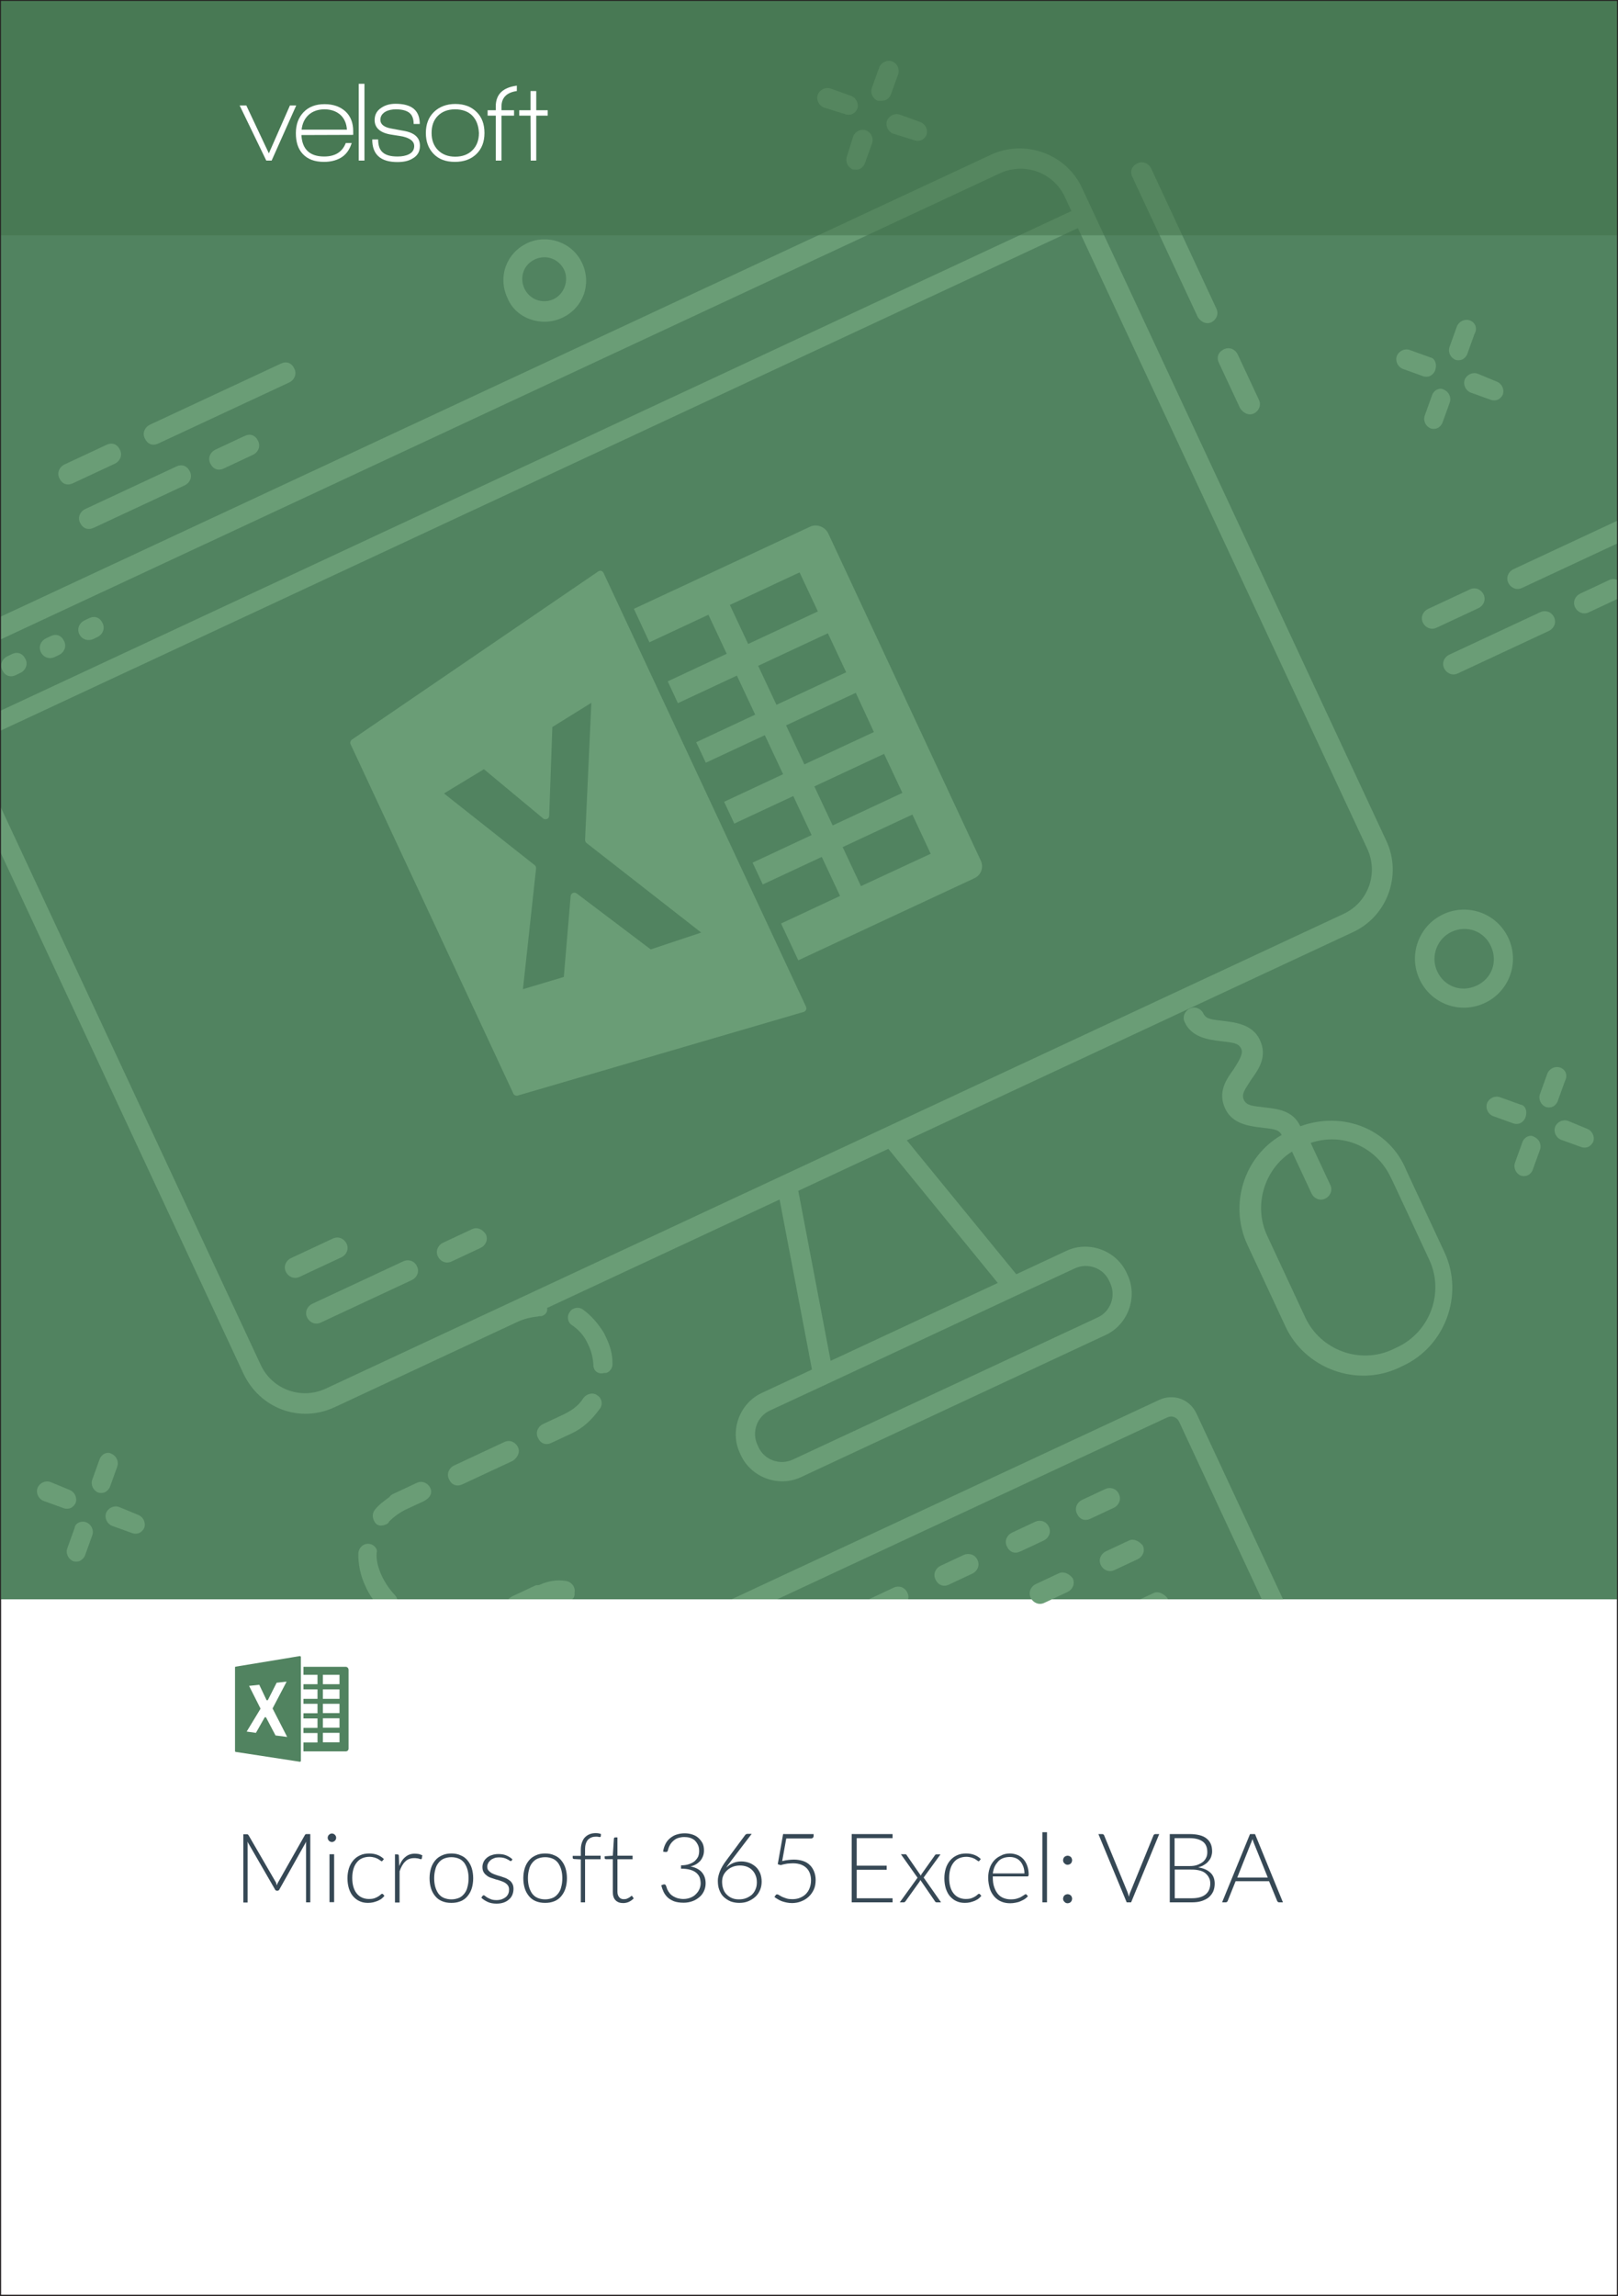 <?xml version="1.0" encoding="UTF-8"?>
<!-- Generator: Adobe Illustrator 27.3.0, SVG Export Plug-In . SVG Version: 6.00 Build 0)  -->
<svg xmlns="http://www.w3.org/2000/svg" xmlns:xlink="http://www.w3.org/1999/xlink" version="1.1" id="Layer_2_00000000913608207737577410000001051911050887277442_" x="0px" y="0px" viewBox="0 0 875 1241" style="enable-background:new 0 0 875 1241;" xml:space="preserve">
<rect x="0" y="0" width="875" height="1241" fill="#333333" stroke="none"/>
<style type="text/css">
	.st0{fill:#FFFFFF;}
	.st1{fill:#FFFFFF;stroke:#231F20;stroke-miterlimit:10;}
	.st2{fill:#518360;}
	.st3{fill:#6A9D76;}
	.st4{opacity:0.5;fill:#407148;enable-background:new    ;}
	.st5{fill:#FCB216;}
	.st6{fill:none;stroke:#231F20;stroke-miterlimit:10;}
	.st7{enable-background:new    ;}
	.st8{fill:#364855;}
</style>
<rect y="378.3" class="st0" width="875" height="864.5"></rect>
<g>
	<g id="Template">
		<rect class="st1" width="875" height="1241"></rect>
	</g>
	<g id="Layer_4">
		<rect class="st2" width="875" height="864.5"></rect>
		<g>
			<path class="st3" d="M53.9,788.7l-4,11.1c-1,2.8,0.5,5.9,3.2,7c0.9,0.3,2.5,0.4,3.7-0.2s2.2-1.8,2.6-2.7l4-11.1     c1-2.8-0.5-5.9-3.2-7C58,784.5,54.9,786,53.9,788.7z"></path>
			<path class="st3" d="M40.4,825.8l-4,11.1c-1,2.8,0.5,5.9,3.2,7c0.9,0.3,2.5,0.4,3.7-0.2s2.2-1.8,2.6-2.7l4-11.1     c1-2.8-0.5-5.9-3.2-7C43.9,821.8,40.7,823.3,40.4,825.8z"></path>
			<path class="st3" d="M64.4,814.6c-2.8-1-5.9,0.5-7,3.2c-1,2.8,0.5,5.9,3.2,7l11.1,4c0.9,0.3,2.5,0.4,3.7-0.2     c1.3-0.6,2.2-1.8,2.6-2.7c1-2.8-0.5-5.9-3.2-7L64.4,814.6z"></path>
			<path class="st3" d="M27.3,801.1c-2.8-1-5.9,0.5-7,3.2c-1,2.8,0.5,5.9,3.2,7l11.1,4c0.9,0.3,2.5,0.4,3.7-0.2     c1.3-0.6,2.2-1.8,2.6-2.7c1-2.8-0.5-5.9-3.2-7L27.3,801.1z"></path>
			<path class="st3" d="M479.1,54c1.3-0.6,2.2-1.8,2.6-2.7l4-11.1c1-2.8-0.5-5.9-3.2-7c-2.8-1-5.9,0.5-7,3.2l-4,11.1     c-1,2.8,0.5,5.9,3.2,7C476.3,54.5,477.8,54.6,479.1,54z"></path>
			<path class="st3" d="M465,91.3c1.3-0.6,2.2-1.8,2.6-2.7l4-11.1c1-2.8-0.5-5.9-3.2-7c-2.8-1-5.9,0.5-7,3.2L458,84.6     c-1,2.8,0.5,5.9,3.2,7C462.8,91.6,463.7,91.9,465,91.3z"></path>
			<path class="st3" d="M494.7,75.9c0.9,0.3,2.5,0.4,3.7-0.2c1.3-0.6,2.2-1.8,2.6-2.7c1-2.8-0.5-5.9-3.2-7l-11.1-4     c-2.8-1-5.9,0.5-7,3.2c-1,2.8,0.5,5.9,3.2,7L494.7,75.9z"></path>
			<path class="st3" d="M457.3,61.8c0.9,0.3,2.5,0.4,3.7-0.2c1.3-0.6,2.2-1.8,2.6-2.7c1-2.8-0.5-5.9-3.2-7l-11.1-4     c-2.8-1-5.9,0.5-7,3.2s0.5,5.9,3.2,7L457.3,61.8z"></path>
			<path class="st3" d="M843.8,577.1c-2.8-1-5.9,0.5-7,3.2l-4,11.1c-1,2.8,0.5,5.9,3.2,7c0.9,0.3,2.5,0.4,3.7-0.2     c1.3-0.6,2.2-1.8,2.6-2.7l4-11.1C848,581.2,846.6,578.1,843.8,577.1z"></path>
			<path class="st3" d="M823.3,617.4l-4,11.1c-1,2.8,0.5,5.9,3.2,7c0.9,0.3,2.5,0.4,3.7-0.2c1.3-0.6,2.2-1.8,2.6-2.7l4-11.1     c1-2.8-0.5-5.9-3.2-7C827.5,613.1,824.3,614.6,823.3,617.4z"></path>
			<path class="st3" d="M848,605.9c-2.8-1-5.9,0.5-7,3.2c-1,2.8,0.5,5.9,3.2,7l11.1,4c0.9,0.3,2.5,0.4,3.7-0.2     c1.2-0.6,2.2-1.8,2.6-2.7c1-2.8-0.5-5.9-3.2-7L848,605.9z"></path>
			<path class="st3" d="M822.3,597.1l-11.1-4c-2.8-1-5.9,0.5-7,3.2c-1,2.8,0.5,5.9,3.2,7l11.1,4c0.9,0.3,2.5,0.4,3.7-0.2     c1.3-0.6,2.2-1.8,2.6-2.7C826.3,600.6,824.8,597.4,822.3,597.1z"></path>
			<path class="st3" d="M767.7,529.4c6.2,13.3,21.9,19,35.2,12.8s19-21.9,12.8-35.2s-21.9-19-35.2-12.8     C767.2,500.4,761.5,516.2,767.7,529.4z M785,503.7c8.2-3.8,17.5-0.5,21.3,7.8s0.5,17.5-7.8,21.3s-17.5,0.5-21.3-7.8     S777.4,507.2,785,503.7z"></path>
			<path class="st3" d="M304,171.8c11.4-5.3,16.1-18.3,10.8-29.6c-5.3-11.4-18.9-15.8-29.6-10.8c-11.4,5.3-16.1,18.3-10.8,29.6     C278.7,172,292.6,177.1,304,171.8z M289.3,140.2c6.3-2.9,13.1,0,15.8,5.7c2.7,5.7,0,13.1-5.7,15.8c-6.3,2.9-13.1,0-15.8-5.7     C280.9,150.2,282.9,143.1,289.3,140.2z"></path>
			<path class="st3" d="M794.9,173.2c-2.8-1-5.9,0.5-7,3.2l-4,11.1c-1,2.8,0.5,5.9,3.2,7c0.9,0.3,2.5,0.4,3.7-0.2     c1.3-0.6,2.2-1.8,2.6-2.7l4-11.1C799.2,177.4,797.7,174.2,794.9,173.2z"></path>
			<path class="st3" d="M774.5,213.5l-4,11.1c-1,2.8,0.5,5.9,3.2,7c0.9,0.3,2.5,0.4,3.7-0.2c1.3-0.6,2.2-1.8,2.6-2.7l4-11.1     c1-2.8-0.5-5.9-3.2-7C778.6,209.3,775.5,210.8,774.5,213.5z"></path>
			<path class="st3" d="M799.1,202c-2.8-1-5.9,0.5-7,3.2c-1,2.8,0.5,5.9,3.2,7l11.1,4c0.9,0.3,2.5,0.4,3.7-0.2     c1.3-0.6,2.2-1.8,2.6-2.7c1-2.8-0.5-5.9-3.2-7L799.1,202z"></path>
			<path class="st3" d="M773.5,193.2l-11.1-4c-2.8-1-5.9,0.5-7,3.2c-1,2.8,0.5,5.9,3.2,7l11.1,4c0.9,0.3,2.5,0.4,3.7-0.2     c1.3-0.6,2.2-1.8,2.6-2.7C777.4,196.8,775.9,193.6,773.5,193.2z"></path>
			<path class="st3" d="M772.2,329.2c-2.5,1.2-4.2,4.3-2.7,7.4c1.2,2.5,4.3,4.2,7.4,2.7l22.7-10.6c2.5-1.2,4.2-4.3,2.7-7.4     c-1.2-2.5-4.3-4.2-7.4-2.7L772.2,329.2z"></path>
			<path class="st3" d="M833,330.9l-49.3,23c-2.5,1.2-4.2,4.3-2.7,7.4c1.2,2.5,4.3,4.2,7.4,2.7l49.3-23c2.5-1.2,4.2-4.3,2.7-7.4     S835.5,329.7,833,330.9z"></path>
			<path class="st3" d="M157.3,680.1c-2.5,1.2-4.2,4.3-2.7,7.4c1.2,2.5,4.3,4.2,7.4,2.7l22.7-10.6c2.5-1.2,4.2-4.3,2.7-7.4     c-1.2-2.5-4.3-4.2-7.4-2.7L157.3,680.1z"></path>
			<path class="st3" d="M218.1,681.8l-49.3,23c-2.5,1.2-4.2,4.3-2.7,7.4c1.2,2.5,4.3,4.2,7.4,2.7l49.3-23c2.5-1.2,4.2-4.3,2.7-7.4     C224,681.3,220.6,680.6,218.1,681.8z"></path>
			<path class="st3" d="M255.3,664.4l-15.8,7.4c-2.5,1.2-4.2,4.3-2.7,7.4c1.2,2.5,4.3,4.2,7.4,2.7l15.8-7.4c2.5-1.2,4.2-4.3,2.7-7.4     C260.6,664.2,257.9,663.2,255.3,664.4z"></path>
			<path class="st3" d="M85.7,239.7l70.8-33c2.5-1.2,4.2-4.3,2.7-7.4c-1.5-3.2-4.3-4.2-7.4-2.7l-70.8,33c-2.5,1.2-4.2,4.3-2.7,7.4     S82.5,241.2,85.7,239.7z"></path>
			<path class="st3" d="M39.5,261.2l22.7-10.6c2.5-1.2,4.2-4.3,2.7-7.4c-1.5-3.2-4.3-4.2-7.4-2.7l-22.7,10.6     c-2.5,1.2-4.2,4.3-2.7,7.4C33.6,261.7,36.4,262.7,39.5,261.2z"></path>
			<path class="st3" d="M50.7,285.3l49.3-23c2.5-1.2,4.2-4.3,2.7-7.4s-4.3-4.2-7.4-2.7l-49.3,23c-2.5,1.2-4.2,4.3-2.7,7.4     C44.8,285.7,47.6,286.7,50.7,285.3z"></path>
			<path class="st3" d="M116.4,243.1c-2.5,1.2-4.2,4.3-2.7,7.4s4.3,4.2,7.4,2.7l15.8-7.4c2.5-1.2,4.2-4.3,2.7-7.4     c-1.5-3.2-4.3-4.2-7.4-2.7L116.4,243.1z"></path>
			<path class="st3" d="M326.1,742.3c0.6-0.3,1.6,0,2.2-0.3c1.9-0.9,3.2-3,2.9-5.2c0.1-4.7-1.3-9.4-3.4-13.8     c-0.3-0.6-0.9-1.9-1.2-2.5c-3-4.8-6.6-9.2-11.2-12.5c-2.4-1.9-5.9-1.1-7.2,1.1c-1.9,2.4-1.1,5.9,1.1,7.2c3.4,2.3,6.4,5.5,8.2,9.3     c0.3,0.6,0.6,1.3,0.9,1.9c1.5,3.2,2.3,6.6,2.5,10.4C320.9,740.9,323.3,742.8,326.1,742.3z"></path>
			<path class="st3" d="M280.1,782.2c-1.2-2.5-4.3-4.2-7.4-2.7l-27.2,12.7c-2.5,1.2-4.2,4.3-2.7,7.4c1.5,3.2,4.3,4.2,7.4,2.7     l27.2-12.7C280.3,787.5,281.3,784.7,280.1,782.2z"></path>
			<path class="st3" d="M315.5,755.7c-2.6,4.3-6.7,7-11.2,9.1l-10.7,5c-2.5,1.2-4.2,4.3-2.7,7.4c1.5,3.2,4.3,4.2,7.4,2.7l10.7-5     c6.3-2.9,11.1-7.5,15.3-13.3c1.9-2.4,1.1-5.9-1.1-7.2C320.9,752.4,317.4,753.3,315.5,755.7z"></path>
			<path class="st3" d="M232.7,804.3c-1.2-2.5-4.3-4.2-7.4-2.7l-12.6,5.9c-0.6,0.3-1.3,0.6-2.2,1.8c-2.9,2.1-5.7,4.2-7.7,6.7     c-1.9,2.4-1.4,5.3,0.4,7.5c1.5,1.6,3.7,1.3,5.6,0.5c0.6-0.3,1.3-0.6,1.6-1.5c2.6-2.7,6.1-5.1,9.2-6.6c0.6-0.3,0.6-0.3,1.3-0.6     l8.2-3.8C232.9,809.6,233.9,806.8,232.7,804.3z"></path>
			<path class="st3" d="M703.2,608.8L703.2,608.8c-4.1-8.8-12.8-9.4-19.4-10.2c-6.5-0.8-9.6-0.9-11.1-4c-1.5-3.2,0.5-5.6,4-11.1     c4.2-5.8,8.8-12.5,4.6-21.4c-3.8-8.2-12.8-9.4-19.4-10.2c-6.5-0.8-9.6-0.9-11.1-4c-1.2-2.5-4.3-4.2-7.4-2.7     c-2.5,1.2-4.2,4.3-2.7,7.4c3.8,8.2,12.8,9.4,19.4,10.2c6.5,0.8,9.6,0.9,11.1,4c1.2,2.5-0.5,5.6-4,11.1     c-4.2,5.8-8.8,12.5-4.6,21.4c3.8,8.2,12.8,9.4,19.4,10.2c6.5,0.8,9.6,0.9,11.1,4l0,0c-20.6,11.9-28.5,37.9-18.5,59.4l20.6,44.2     c10.6,22.7,38.4,32.9,61.2,22.3l2.5-1.2c22.7-10.6,32.9-38.4,22.3-61.2l-20.6-44.2C751.5,610.1,726.2,600.4,703.2,608.8z      M772.9,680.9c8.3,17.7,0.5,39-17.2,47.3l-2.5,1.2c-17.7,8.3-39,0.5-47.3-17.2L685.3,668c-7.7-16.4-1.5-36.2,13.4-45.5l10.6,22.7     c1.2,2.5,4.3,4.2,7.4,2.7c2.5-1.2,4.2-4.3,2.7-7.4l-10.6-22.7c17.3-5.8,35.5,1.9,43.5,19C752.3,636.6,772.9,680.9,772.9,680.9z"></path>
			<path class="st3" d="M521.2,840.5l-12.6,5.9c-2.5,1.2-4.2,4.3-2.7,7.4s4.3,4.2,7.4,2.7l12.6-5.9c2.5-1.2,4.2-4.3,2.7-7.4     C527.2,840.1,523.7,839.4,521.2,840.5z"></path>
			<path class="st3" d="M559.8,822.6l-12.6,5.9c-2.5,1.2-4.2,4.3-2.7,7.4c1.5,3.2,4.3,4.2,7.4,2.7l12.6-5.9c2.5-1.2,4.2-4.3,2.7-7.4     C565.7,822.1,562.3,821.4,559.8,822.6z"></path>
			<path class="st3" d="M597.7,804.9l-12.6,5.9c-2.5,1.2-4.2,4.3-2.7,7.4c1.5,3.2,4.3,4.2,7.4,2.7l12.6-5.9c2.5-1.2,4.2-4.3,2.7-7.4     C603.6,804.4,600.2,803.7,597.7,804.9z"></path>
			<path class="st3" d="M610.6,832.7l-12.6,5.9c-2.5,1.2-4.2,4.3-2.7,7.4c1.2,2.5,4.3,4.2,7.4,2.7l12.6-5.9c2.5-1.2,4.2-4.3,2.7-7.4     C616.2,833.2,613.2,831.5,610.6,832.7z"></path>
			<path class="st3" d="M572.7,850.4l-12.6,5.9c-2.5,1.2-4.2,4.3-2.7,7.4c1.2,2.5,4.3,4.2,7.4,2.7l12.6-5.9c2.5-1.2,4.2-4.3,2.7-7.4     C578.3,850.8,575.3,849.2,572.7,850.4z"></path>
			<path class="st3" d="M655.1,174.2c2.5-1.2,4.2-4.3,2.7-7.4L622.5,91c-1.2-2.5-4.3-4.2-7.4-2.7c-3.1,1.5-4.2,4.3-2.7,7.4     l35.4,75.8C649.8,174.4,652.6,175.4,655.1,174.2z"></path>
			<path class="st3" d="M678.1,223.5c2.5-1.2,4.2-4.3,2.7-7.4l-11.5-24.6c-1.2-2.5-4.3-4.2-7.4-2.7c-3.1,1.5-4.2,4.3-2.7,7.4     l11.5,24.6C672.8,223.7,675.6,224.7,678.1,223.5z"></path>
			<path class="st3" d="M8.6,364.9l2.5-1.2c2.5-1.2,4.2-4.3,2.7-7.4s-4.3-4.2-7.4-2.7l-2.5,1.2c-2.5,1.2-4.2,4.3-2.7,7.4     S5.5,366.4,8.6,364.9z"></path>
			<path class="st3" d="M29.5,355.2L32,354c2.5-1.2,4.2-4.3,2.7-7.4c-1.5-3.2-4.3-4.2-7.4-2.7l-2.5,1.2c-2.5,1.2-4.2,4.3-2.7,7.4     S26.9,356.4,29.5,355.2z"></path>
			<path class="st3" d="M50.3,345.5l2.5-1.2c2.5-1.2,4.2-4.3,2.7-7.4c-1.5-3.2-4.3-4.2-7.4-2.7l-2.5,1.2c-2.5,1.2-4.2,4.3-2.7,7.4     C44.4,345.9,47.8,346.6,50.3,345.5z"></path>
			<path class="st3" d="M420.3,864.5l210.9-98.3c2.5-1.2,5.3-0.2,6.5,2.4l44.7,96h11.5l-46.8-100.4c-3.8-8.2-12.8-11-20.4-7.4     L395.6,864.5H420.3z"></path>
			<path class="st3" d="M201.7,864.5h13.1c-0.2-0.8-0.6-1.5-1.1-2.1c-3-3.2-5.4-6.7-7.2-10.5s-3.2-8.5-2.8-12.6     c0.7-1.9-1.4-4.7-4.5-4.8s-5.1,2.4-5.4,4.8c-0.2,6.2,1.2,12.5,3.6,17.6C198.6,859.7,200,862.2,201.7,864.5z"></path>
			<path class="st3" d="M309.4,864.5c1-0.8,1.5-1.9,1.3-3.5c0.7-3.4-2-6-4.5-6.4c-5-0.8-10,0-14.4,2.1c-0.6,0.3-1.6,0-2.2,0.3     l-12.6,5.9c-0.8,0.4-1.5,0.9-2.1,1.6L309.4,864.5L309.4,864.5z"></path>
			<path class="st3" d="M491.1,864.5c0.3-1.1,0.2-2.3-0.4-3.6c-1.5-3.2-4.9-3.9-7.4-2.7l-12.6,5.9c-0.2,0.1-0.5,0.3-0.7,0.4     L491.1,864.5L491.1,864.5z"></path>
			<path class="st3" d="M631.6,864.5c-0.1-0.2-0.2-0.5-0.3-0.7c-1.8-2.2-4.9-3.9-7.4-2.7l-7.3,3.4H631.6z"></path>
			<path class="st3" d="M749.8,454.7L585.1,101.5c-8.5-18.3-30.8-26.4-49.1-17.9L0,333.5v12.3L540.7,93.7c13.3-6.2,29-0.5,35.2,12.8     l3.5,7.6L0,384.3v10.8l582.9-271.8l156.5,335.5c6.2,13.3,0.5,29-12.8,35.2L479.5,609.2l-56.2,26.2L176.2,750.6     c-13.3,6.2-29,0.5-35.2-12.8L0,435.5v24.7l131.5,282c8.8,19,30.4,27.3,49.4,18.5l98.6-46c3.8-1.8,7.2-2.6,11.6-3.1     c0.6-0.3,1.6,0,2.2-0.3c1.9-0.9,2.9-2.1,2.6-4.3l125.7-58.6l17.5,91.9L411.9,753c-12,5.6-17.4,20.4-11.8,32.4l0.6,1.3     c5.6,12,20.4,17.4,32.4,11.8L598,721.6c12-5.6,17.4-20.4,11.8-32.4l-0.6-1.3c-5.6-12-20.4-17.4-32.4-11.8l-27.2,12.7l-59.2-72.4     l241.4-112.6C750.2,495.3,758.3,473,749.8,454.7z M550.3,700l31-14.4c7-3.2,15.3-0.2,18.5,6.7l0.6,1.3c3.2,7,0.2,15.3-6.7,18.5     l-165,76.9c-7,3.2-15.3,0.2-18.5-6.7l-0.6-1.3c-3.2-7-0.2-15.3,6.7-18.5l31-14.4L550.3,700z M539.6,693.5l-90.4,42.1l-17.5-91.9     l48.7-22.7L539.6,693.5z"></path>
			<path class="st3" d="M875,313.7c-1.5-0.8-3.2-0.9-4.7-0.2l-15.8,7.4c-2.5,1.2-4.2,4.3-2.7,7.4c1.2,2.5,4.3,4.2,7.4,2.7l15.8-7.4     V313.7z"></path>
			<path class="st3" d="M875,281.3l-56.6,26.4c-2.5,1.2-4.2,4.3-2.7,7.4c1.2,2.5,4.3,4.2,7.4,2.7l51.9-24.2L875,281.3L875,281.3z"></path>
		</g>
		<rect class="st4" width="875" height="127.2"></rect>
		<g>
			<path class="st0" d="M146.9,86.8H144L129.6,57h3.6l12.2,25.9L156.8,57h3.4L146.9,86.8z"></path>
			<path class="st0" d="M163,73c0.4,7.7,4.5,11.6,12.3,11.6c5.9,0,9.8-2.4,11.7-7.3h3.2c-1.2,3.8-3.2,6.5-6.1,8.1     c-2.5,1.4-5.5,2.1-8.9,2.1c-5,0-8.8-1.4-11.5-4.3c-2.5-2.7-3.7-6.4-3.7-11.2c0-4.7,1.4-8.5,4.2-11.4s6.6-4.3,11.3-4.3     s8.4,1.3,11.3,3.9c2.8,2.6,4.2,6.2,4.2,10.6v2.1L163,73z M175.5,59.1c-3.5,0-6.3,1-8.5,2.9c-2.2,2-3.5,4.6-3.9,8.1h24.5     c-0.2-3.4-1.4-6.1-3.6-8.1C181.8,60.1,178.9,59.1,175.5,59.1z"></path>
			<path class="st0" d="M194,86.8V45.3h3.1v41.5H194z"></path>
			<path class="st0" d="M214.9,87.6c-9.1,0-13.6-4.1-13.6-12.2h3.2c0,3.2,0.8,5.6,2.5,7c1.7,1.5,4.3,2.2,8,2.2     c2.4,0,4.5-0.4,6.1-1.2c2-1,2.9-2.5,2.9-4.5c0-2.4-2-4.1-6.1-5.1c-0.3-0.1-2.3-0.4-6.1-1c-6.1-0.9-9.2-3.6-9.2-7.9     c0-2.9,1.2-5.1,3.7-6.7c2.1-1.4,4.6-2.1,7.6-2.1c8.8,0,13.1,3.6,13.1,10.9h-3.3c0-2.8-0.8-4.8-2.3-6s-3.9-1.9-7.3-1.9     c-2.2,0-4.1,0.4-5.7,1.3c-1.8,1.1-2.7,2.5-2.7,4.4c0,2.4,2,4,6,4.7c1.1,0.2,3.2,0.6,6.5,1.2c6,1,8.9,3.7,8.9,8.1     c0,3.1-1.3,5.4-4,6.9C221,87,218.3,87.6,214.9,87.6z"></path>
			<path class="st0" d="M246,87.5c-4.9,0-8.7-1.4-11.5-4.3s-4.2-6.6-4.2-11.3c0-4.8,1.5-8.6,4.4-11.4c2.9-2.8,6.8-4.3,11.5-4.3     c4.8,0,8.6,1.4,11.5,4.3c2.9,2.8,4.3,6.6,4.3,11.4s-1.5,8.6-4.4,11.4C254.7,86.1,250.8,87.5,246,87.5z M255.5,62.6     c-2.2-2.3-5.4-3.5-9.4-3.5c-3.9,0-7,1.2-9.3,3.5c-2.3,2.3-3.4,5.4-3.4,9.3s1.2,7,3.5,9.3s5.4,3.5,9.3,3.5c3.9,0,7-1.2,9.3-3.5     s3.5-5.4,3.5-9.3C258.8,68,257.7,64.9,255.5,62.6z"></path>
			<path class="st0" d="M290,62.5v24.3h-3l-0.1-24.3h-6.1v-2.9h6.1V49.2h3.1v10.4h6.2v2.9H290z"></path>
			<path class="st0" d="M271.2,57.6c0-4.8,2.8-7.6,8.3-8.4v-2.9c-7.6,1-11.4,4.7-11.4,11.3v2h-4.4v2.9h4.4v24.3h3.1V62.5h6.8v-2.9     h-6.8V57.6z"></path>
		</g>
		<g>
			<path class="st3" d="M438.1,284.7l-95.3,44.4l8.4,18.1l31.9-14.9l9.9,21.1l-31.9,14.9l5.5,11.8l31.9-14.9l9.9,21.1l-31.9,14.9     l5.2,11.1l31.9-14.9l9.9,21.1l-31.9,14.9l5.5,11.8l31.9-14.9l9.9,21.1L407,466.3l5.5,11.8l31.9-14.9l9.9,21.1l-31.9,14.9     l9.3,19.9l95.3-44.4c3.6-1.7,5.1-5.9,3.4-9.5l-82.6-177.1C445.9,284.6,441.6,283.1,438.1,284.7z M503.3,461.5L465.6,479     l-9.9-21.1l37.7-17.6L503.3,461.5z M488,428.6l-37.7,17.6l-9.9-21.1l37.7-17.6L488,428.6z M472.6,395.7L435,413.2l-9.9-21.1     l37.7-17.6L472.6,395.7z M457.6,363.4L419.9,381l-9.9-21.1l37.7-17.6L457.6,363.4z M442.3,330.5l-37.7,17.6l-9.9-21.1l37.7-17.6     L442.3,330.5z"></path>
			<path class="st3" d="M325.2,308.6c-0.6-0.2-1.2,0-1.7,0.3l-133.2,90.9c-0.8,0.6-1.1,1.6-0.7,2.5l88,188.8     c0.4,0.9,1.4,1.4,2.4,1.1L434.6,547c0.1,0,0.2-0.1,0.3-0.1c0.4-0.2,0.8-0.6,1-1c0.2-0.5,0.2-1.1,0-1.7L326.4,309.7     C326.2,309.2,325.7,308.8,325.2,308.6z M351.9,513.2l-40.1-30.3c-0.6-0.4-1.4-0.5-2-0.2c-0.7,0.3-1.1,0.9-1.2,1.7l-3.7,43.7     l-22.1,6.6l7.1-65.2c0.1-0.7-0.2-1.4-0.7-1.8l-49.1-38.8l21.6-13.1l32,26.6c0.6,0.5,1.4,0.6,2.1,0.3c0.7-0.2,1.2-1,1.2-1.8     l1.7-47.9l21.1-13.1l-3.4,74.1c0,0.6,0.3,1.3,0.8,1.7l62,48.4L351.9,513.2z"></path>
		</g>
	</g>
</g>
<g id="Guide_Layer">
</g>
<rect x="2212.1" y="1206.4" class="st5" width="177" height="177"></rect>
<g>
	<rect class="st6" width="875" height="1241"></rect>
</g>
<g class="st7">
	<path class="st8" d="M149.7,1019.1c0.1-0.3,0.2-0.6,0.3-0.8c0.1-0.3,0.2-0.5,0.4-0.8l14.5-25.6c0.1-0.2,0.3-0.4,0.4-0.4   c0.1-0.1,0.3-0.1,0.6-0.1h1.9v36.9h-2.3v-31.4c0-0.5,0-0.9,0.1-1.4l-14.5,25.8c-0.2,0.5-0.6,0.7-1,0.7h-0.4c-0.4,0-0.8-0.2-1-0.7   l-14.9-25.8c0.1,0.5,0.1,1,0.1,1.5v31.4h-2.3v-36.9h1.8c0.2,0,0.4,0,0.6,0.1c0.1,0.1,0.3,0.2,0.4,0.4l14.9,25.7   C149.3,1018,149.5,1018.6,149.7,1019.1z"></path>
	<path class="st8" d="M181.8,993.4c0,0.3-0.1,0.6-0.2,0.9c-0.1,0.3-0.3,0.5-0.5,0.7c-0.2,0.2-0.5,0.4-0.7,0.5   c-0.3,0.1-0.6,0.2-0.9,0.2c-0.3,0-0.6-0.1-0.9-0.2c-0.3-0.1-0.5-0.3-0.7-0.5c-0.2-0.2-0.4-0.4-0.5-0.7c-0.1-0.3-0.2-0.6-0.2-0.9   s0.1-0.6,0.2-0.9c0.1-0.3,0.3-0.5,0.5-0.7c0.2-0.2,0.5-0.4,0.7-0.5c0.3-0.1,0.6-0.2,0.9-0.2c0.3,0,0.6,0.1,0.9,0.2   c0.3,0.1,0.5,0.3,0.7,0.5c0.2,0.2,0.4,0.5,0.5,0.7S181.8,993.1,181.8,993.4z M180.7,1002.3v25.9h-2.5v-25.9H180.7z"></path>
	<path class="st8" d="M206.9,1005.8c-0.1,0.1-0.2,0.2-0.2,0.2c-0.1,0.1-0.2,0.1-0.3,0.1c-0.2,0-0.4-0.1-0.7-0.4   c-0.3-0.2-0.7-0.5-1.2-0.8s-1.1-0.5-1.9-0.8c-0.8-0.2-1.7-0.4-2.8-0.4c-1.5,0-2.8,0.3-4,0.8c-1.2,0.5-2.1,1.3-2.9,2.3   c-0.8,1-1.4,2.2-1.8,3.6c-0.4,1.4-0.6,3-0.6,4.7c0,1.8,0.2,3.4,0.6,4.8c0.4,1.4,1,2.6,1.8,3.6c0.8,1,1.7,1.7,2.8,2.2   c1.1,0.5,2.3,0.8,3.7,0.8c1.3,0,2.3-0.1,3.1-0.4c0.8-0.3,1.5-0.6,2.1-1c0.5-0.3,1-0.7,1.3-1c0.3-0.3,0.6-0.4,0.8-0.4   c0.2,0,0.4,0.1,0.5,0.3l0.7,0.8c-0.4,0.5-0.9,1-1.5,1.5c-0.6,0.5-1.3,0.8-2.1,1.2c-0.8,0.3-1.6,0.6-2.5,0.8   c-0.9,0.2-1.8,0.3-2.8,0.3c-1.7,0-3.2-0.3-4.5-0.9c-1.4-0.6-2.5-1.5-3.5-2.6c-1-1.1-1.7-2.5-2.3-4.2c-0.5-1.7-0.8-3.5-0.8-5.6   c0-2,0.3-3.8,0.8-5.4c0.5-1.6,1.3-3,2.3-4.2c1-1.2,2.2-2.1,3.7-2.8c1.5-0.7,3.1-1,5-1c1.7,0,3.2,0.3,4.5,0.8   c1.3,0.5,2.5,1.3,3.4,2.2L206.9,1005.8z"></path>
	<path class="st8" d="M213.6,1028.3v-25.9h1.3c0.3,0,0.5,0.1,0.6,0.2c0.1,0.1,0.2,0.3,0.2,0.6l0.2,5.5c0.8-2.1,1.9-3.8,3.3-4.9   c1.4-1.2,3.1-1.8,5.1-1.8c0.8,0,1.5,0.1,2.2,0.2c0.7,0.2,1.3,0.4,1.9,0.7l-0.3,1.7c-0.1,0.3-0.2,0.4-0.5,0.4c-0.1,0-0.3,0-0.4-0.1   c-0.2-0.1-0.4-0.1-0.7-0.2s-0.6-0.2-1.1-0.2c-0.4-0.1-0.9-0.1-1.4-0.1c-2,0-3.6,0.6-4.8,1.8c-1.3,1.2-2.3,3-3.1,5.3v16.9H213.6z"></path>
	<path class="st8" d="M244.1,1001.9c1.9,0,3.5,0.3,5,1c1.5,0.6,2.7,1.5,3.7,2.7c1,1.2,1.8,2.6,2.3,4.2s0.8,3.5,0.8,5.5   s-0.3,3.9-0.8,5.5s-1.3,3-2.3,4.2c-1,1.2-2.2,2.1-3.7,2.7s-3.1,0.9-5,0.9c-1.9,0-3.5-0.3-5-0.9c-1.5-0.6-2.7-1.5-3.7-2.7   c-1-1.2-1.8-2.6-2.3-4.2c-0.5-1.6-0.8-3.5-0.8-5.5s0.3-3.9,0.8-5.5c0.5-1.6,1.3-3,2.3-4.2c1-1.2,2.3-2.1,3.7-2.7   C240.6,1002.2,242.3,1001.9,244.1,1001.9z M244.1,1026.7c1.5,0,2.9-0.3,4.1-0.8s2.1-1.3,2.9-2.3c0.8-1,1.4-2.2,1.7-3.6   c0.4-1.4,0.6-3,0.6-4.7c0-1.7-0.2-3.3-0.6-4.7c-0.4-1.4-1-2.6-1.7-3.6c-0.8-1-1.7-1.8-2.9-2.3c-1.2-0.5-2.5-0.8-4.1-0.8   c-1.5,0-2.9,0.3-4.1,0.8c-1.2,0.5-2.1,1.3-2.9,2.3c-0.8,1-1.4,2.2-1.7,3.6c-0.4,1.4-0.6,3-0.6,4.7c0,1.7,0.2,3.3,0.6,4.7   s1,2.6,1.7,3.6c0.8,1,1.7,1.8,2.9,2.3C241.2,1026.4,242.6,1026.7,244.1,1026.7z"></path>
	<path class="st8" d="M276.8,1005.6c-0.1,0.2-0.3,0.4-0.6,0.4c-0.2,0-0.4-0.1-0.7-0.3c-0.3-0.2-0.7-0.5-1.2-0.7   c-0.5-0.3-1.1-0.5-1.8-0.7c-0.7-0.2-1.6-0.3-2.6-0.3c-0.9,0-1.8,0.1-2.6,0.4c-0.8,0.3-1.4,0.6-2,1.1c-0.5,0.5-1,1-1.3,1.6   s-0.5,1.2-0.5,1.9c0,0.8,0.2,1.5,0.6,2c0.4,0.5,1,1,1.6,1.4c0.7,0.4,1.4,0.7,2.3,1c0.9,0.3,1.7,0.6,2.6,0.8   c0.9,0.3,1.8,0.6,2.6,0.9s1.6,0.8,2.3,1.3c0.7,0.5,1.2,1.1,1.6,1.9c0.4,0.7,0.6,1.6,0.6,2.7c0,1.1-0.2,2.2-0.6,3.2   c-0.4,1-1,1.8-1.8,2.5c-0.8,0.7-1.7,1.3-2.9,1.7c-1.1,0.4-2.4,0.6-3.9,0.6c-1.8,0-3.4-0.3-4.7-0.9s-2.5-1.3-3.5-2.3l0.6-0.9   c0.1-0.1,0.2-0.2,0.3-0.3c0.1-0.1,0.3-0.1,0.4-0.1c0.2,0,0.5,0.1,0.8,0.4c0.3,0.3,0.8,0.6,1.3,0.9c0.5,0.3,1.2,0.6,2,0.9   c0.8,0.3,1.8,0.4,2.9,0.4c1.1,0,2.1-0.2,2.9-0.5c0.8-0.3,1.5-0.7,2.1-1.2s1-1.1,1.3-1.8c0.3-0.7,0.4-1.4,0.4-2.2   c0-0.9-0.2-1.6-0.6-2.2c-0.4-0.6-1-1.1-1.6-1.5c-0.7-0.4-1.4-0.7-2.3-1c-0.9-0.3-1.7-0.6-2.7-0.8c-0.9-0.3-1.8-0.6-2.7-0.9   s-1.6-0.7-2.3-1.3c-0.7-0.5-1.2-1.1-1.6-1.8c-0.4-0.7-0.6-1.6-0.6-2.7c0-0.9,0.2-1.8,0.6-2.7c0.4-0.9,1-1.6,1.7-2.2   c0.7-0.6,1.6-1.2,2.7-1.5c1.1-0.4,2.3-0.6,3.6-0.6c1.6,0,3,0.2,4.2,0.7c1.2,0.5,2.4,1.2,3.4,2.1L276.8,1005.6z"></path>
	<path class="st8" d="M294.8,1001.9c1.9,0,3.5,0.3,5,1c1.5,0.6,2.7,1.5,3.7,2.7c1,1.2,1.8,2.6,2.3,4.2s0.8,3.5,0.8,5.5   s-0.3,3.9-0.8,5.5s-1.3,3-2.3,4.2c-1,1.2-2.2,2.1-3.7,2.7s-3.1,0.9-5,0.9c-1.9,0-3.5-0.3-5-0.9c-1.5-0.6-2.7-1.5-3.7-2.7   c-1-1.2-1.8-2.6-2.3-4.2c-0.5-1.6-0.8-3.5-0.8-5.5s0.3-3.9,0.8-5.5c0.5-1.6,1.3-3,2.3-4.2c1-1.2,2.3-2.1,3.7-2.7   C291.3,1002.2,292.9,1001.9,294.8,1001.9z M294.8,1026.7c1.5,0,2.9-0.3,4.1-0.8s2.1-1.3,2.9-2.3c0.8-1,1.4-2.2,1.7-3.6   c0.4-1.4,0.6-3,0.6-4.7c0-1.7-0.2-3.3-0.6-4.7c-0.4-1.4-1-2.6-1.7-3.6c-0.8-1-1.7-1.8-2.9-2.3c-1.2-0.5-2.5-0.8-4.1-0.8   c-1.5,0-2.9,0.3-4.1,0.8c-1.2,0.5-2.1,1.3-2.9,2.3c-0.8,1-1.4,2.2-1.7,3.6c-0.4,1.4-0.6,3-0.6,4.7c0,1.7,0.2,3.3,0.6,4.7   s1,2.6,1.7,3.6c0.8,1,1.7,1.8,2.9,2.3C291.9,1026.4,293.2,1026.7,294.8,1026.7z"></path>
	<path class="st8" d="M314.1,1028.3v-23.2l-3.6-0.2c-0.5,0-0.8-0.3-0.8-0.7v-1h4.4v-3.3c0-1.5,0.2-2.8,0.6-3.9   c0.4-1.1,0.9-2.1,1.6-2.8s1.5-1.3,2.5-1.7c1-0.4,2.1-0.6,3.2-0.6c0.5,0,1.1,0,1.6,0.1s1,0.2,1.4,0.4l-0.1,1.2   c0,0.2-0.2,0.4-0.5,0.4c-0.2,0-0.5,0-0.8-0.1c-0.4-0.1-0.8-0.1-1.3-0.1c-0.9,0-1.6,0.1-2.4,0.4s-1.3,0.7-1.9,1.2   c-0.5,0.6-0.9,1.3-1.2,2.2c-0.3,0.9-0.4,2-0.4,3.3v3.2h8.4v1.9h-8.4v23.3H314.1z"></path>
	<path class="st8" d="M337,1028.7c-1.8,0-3.1-0.5-4.1-1.5c-1-1-1.5-2.5-1.5-4.5V1005h-3.7c-0.2,0-0.3-0.1-0.5-0.2s-0.2-0.3-0.2-0.4   v-1l4.4-0.3l0.6-9.3c0-0.2,0.1-0.3,0.2-0.4c0.1-0.1,0.3-0.2,0.5-0.2h1.2v9.9h8.2v1.9h-8.2v17.6c0,0.7,0.1,1.3,0.3,1.8   c0.2,0.5,0.4,0.9,0.8,1.3c0.3,0.3,0.7,0.6,1.1,0.7c0.4,0.2,0.9,0.2,1.4,0.2c0.6,0,1.2-0.1,1.6-0.3c0.5-0.2,0.8-0.4,1.2-0.6   c0.3-0.2,0.6-0.4,0.8-0.6c0.2-0.2,0.4-0.3,0.5-0.3c0.1,0,0.3,0.1,0.4,0.3l0.7,1.1c-0.7,0.7-1.5,1.3-2.5,1.8   C339.1,1028.5,338.1,1028.7,337,1028.7z"></path>
	<path class="st8" d="M370.3,991c1.4,0,2.7,0.2,4,0.6c1.3,0.4,2.4,1,3.3,1.8c0.9,0.8,1.7,1.8,2.3,2.9c0.6,1.2,0.8,2.5,0.8,4   c0,1.2-0.2,2.3-0.6,3.2c-0.4,1-0.9,1.8-1.5,2.5c-0.7,0.7-1.4,1.3-2.3,1.8c-0.9,0.5-1.9,0.9-2.9,1.1c2.7,0.5,4.8,1.6,6.1,3.1   c1.4,1.6,2.1,3.6,2.1,6c0,1.5-0.3,2.9-0.9,4.2s-1.4,2.4-2.5,3.3c-1.1,0.9-2.3,1.7-3.8,2.2c-1.4,0.5-3,0.8-4.7,0.8   c-2.1,0-3.9-0.3-5.3-0.8c-1.4-0.6-2.6-1.3-3.5-2.2c-0.9-0.9-1.6-1.9-2.1-3c-0.5-1.1-0.9-2.2-1.2-3.4l1-0.4c0.2-0.1,0.4-0.1,0.6-0.1   c0.2,0,0.4,0,0.5,0.1c0.2,0.1,0.3,0.3,0.4,0.5l0.2,0.5c0.1,0.3,0.3,0.7,0.4,1.2c0.2,0.5,0.4,0.9,0.7,1.4c0.3,0.5,0.7,1,1.1,1.5   c0.5,0.5,1,0.9,1.7,1.3c0.7,0.4,1.4,0.7,2.3,1c0.9,0.2,1.9,0.4,3,0.4c1.6,0,2.9-0.3,4.1-0.8c1.2-0.5,2.2-1.2,2.9-2   c0.8-0.8,1.4-1.7,1.8-2.7c0.4-1,0.6-2,0.6-2.9c0-1.1-0.2-2.2-0.5-3.2c-0.4-1-1-1.8-1.8-2.5c-0.8-0.7-1.9-1.3-3.3-1.7   c-1.4-0.4-3-0.6-5-0.6v-1.8c1.6,0,3-0.2,4.2-0.6c1.2-0.4,2.2-0.9,3.1-1.6c0.8-0.7,1.4-1.5,1.9-2.4c0.4-0.9,0.6-2,0.6-3.1   c0-1.3-0.2-2.4-0.7-3.4s-1-1.7-1.7-2.4c-0.7-0.6-1.6-1.1-2.6-1.4c-1-0.3-2-0.4-3.1-0.4c-1.2,0-2.2,0.2-3.2,0.5   c-1,0.3-1.8,0.8-2.6,1.5c-0.7,0.6-1.4,1.4-1.9,2.3c-0.5,0.9-0.9,1.9-1.1,2.9c-0.1,0.6-0.5,0.9-1,0.9c-0.1,0-0.2,0-0.3,0l-1.3-0.2   c0.2-1.6,0.7-3,1.3-4.2c0.6-1.2,1.5-2.3,2.5-3.1s2.1-1.5,3.4-1.9C367.4,991.2,368.8,991,370.3,991z"></path>
	<path class="st8" d="M400.9,1006.2c1.6,0,3,0.3,4.4,0.8c1.3,0.5,2.5,1.3,3.5,2.2c1,0.9,1.7,2.1,2.3,3.4c0.5,1.3,0.8,2.9,0.8,4.5   c0,1.7-0.3,3.2-0.9,4.6c-0.6,1.4-1.4,2.6-2.5,3.6s-2.4,1.8-3.8,2.4s-3.1,0.9-4.9,0.9c-1.7,0-3.3-0.3-4.7-0.8   c-1.4-0.6-2.6-1.4-3.7-2.4s-1.8-2.3-2.4-3.8c-0.6-1.5-0.8-3.2-0.8-5.1c0-1.4,0.4-3.1,1.1-4.9s1.9-3.9,3.6-6.1l10.1-13.6   c0.3-0.4,0.7-0.6,1.3-0.6h2.2l-11,14.4c-0.5,0.7-1,1.4-1.5,2c-0.5,0.6-0.9,1.2-1.2,1.9c1-1.1,2.2-1.9,3.6-2.5   C397.7,1006.5,399.3,1006.2,400.9,1006.2z M390.5,1017.2c0,1.4,0.2,2.6,0.6,3.8c0.4,1.2,1,2.2,1.8,3s1.7,1.5,2.9,2   c1.1,0.5,2.4,0.7,3.8,0.7c1.5,0,2.8-0.2,4-0.7c1.2-0.5,2.2-1.1,3.1-1.9c0.8-0.8,1.5-1.8,1.9-2.9c0.5-1.1,0.7-2.4,0.7-3.7   c0-1.4-0.2-2.7-0.7-3.8c-0.4-1.1-1.1-2.1-1.9-2.9c-0.8-0.8-1.8-1.4-2.9-1.8c-1.1-0.4-2.3-0.6-3.7-0.6c-1.5,0-2.9,0.3-4.1,0.8   s-2.2,1.2-3.1,2.1c-0.8,0.8-1.5,1.8-1.9,2.9C390.7,1015,390.5,1016.1,390.5,1017.2z"></path>
	<path class="st8" d="M440,992.5c0,0.3-0.1,0.6-0.4,0.9c-0.2,0.2-0.6,0.4-1.1,0.4h-13.3L423,1006c1.2-0.3,2.3-0.5,3.3-0.6   c1-0.1,2-0.2,3-0.2c1.9,0,3.6,0.3,5.1,0.8s2.7,1.3,3.7,2.3c1,1,1.7,2.2,2.2,3.5s0.8,2.8,0.8,4.4c0,1.9-0.3,3.7-1,5.2   c-0.7,1.5-1.6,2.8-2.8,3.9c-1.2,1.1-2.5,1.9-4.1,2.5c-1.5,0.6-3.2,0.9-4.9,0.9c-1,0-2-0.1-2.9-0.3s-1.8-0.4-2.6-0.7   c-0.8-0.3-1.6-0.7-2.2-1.1c-0.7-0.4-1.3-0.8-1.8-1.2l0.7-1c0.2-0.3,0.4-0.4,0.8-0.4c0.2,0,0.6,0.1,1,0.4c0.4,0.3,1,0.5,1.6,0.9   c0.7,0.3,1.5,0.6,2.4,0.9c0.9,0.3,2,0.4,3.2,0.4c1.4,0,2.8-0.2,4-0.7c1.2-0.5,2.3-1.1,3.2-2s1.6-1.9,2.1-3.2   c0.5-1.3,0.8-2.7,0.8-4.3c0-1.3-0.2-2.5-0.6-3.7c-0.4-1.1-1-2.1-1.8-2.9s-1.8-1.4-3-1.9c-1.2-0.4-2.6-0.7-4.3-0.7   c-1,0-2,0.1-3.2,0.2c-1.1,0.2-2.3,0.4-3.5,0.8l-1.6-0.5l2.9-16.3H440V992.5z"></path>
	<path class="st8" d="M482.7,991.4v2.2h-19.4v14.9h16.2v2.2h-16.2v15.4h19.4v2.2h-22.1v-36.9H482.7z"></path>
	<path class="st8" d="M496.2,1015l-9-12.7h2.4c0.2,0,0.4,0.1,0.5,0.2c0.1,0.1,0.2,0.2,0.3,0.4l7.6,11c0.1-0.3,0.2-0.6,0.4-0.9   l7.1-10c0.1-0.2,0.2-0.3,0.3-0.4c0.1-0.1,0.3-0.2,0.5-0.2h2.3l-9.1,12.5l9.4,13.4h-2.4c-0.2,0-0.4-0.1-0.6-0.2s-0.3-0.3-0.3-0.4   l-7.9-11.5c-0.1,0.3-0.2,0.6-0.4,0.9l-7.6,10.6c-0.1,0.2-0.2,0.3-0.4,0.4c-0.1,0.1-0.3,0.2-0.5,0.2h-2.2L496.2,1015z"></path>
	<path class="st8" d="M529.7,1005.8c-0.1,0.1-0.2,0.2-0.2,0.2c-0.1,0.1-0.2,0.1-0.3,0.1c-0.2,0-0.4-0.1-0.7-0.4   c-0.3-0.2-0.7-0.5-1.2-0.8s-1.1-0.5-1.9-0.8c-0.8-0.2-1.7-0.4-2.8-0.4c-1.5,0-2.8,0.3-4,0.8c-1.2,0.5-2.1,1.3-2.9,2.3   c-0.8,1-1.4,2.2-1.8,3.6c-0.4,1.4-0.6,3-0.6,4.7c0,1.8,0.2,3.4,0.6,4.8c0.4,1.4,1,2.6,1.8,3.6c0.8,1,1.7,1.7,2.8,2.2   c1.1,0.5,2.3,0.8,3.7,0.8c1.3,0,2.3-0.1,3.1-0.4c0.8-0.3,1.5-0.6,2.1-1c0.5-0.3,1-0.7,1.3-1c0.3-0.3,0.6-0.4,0.8-0.4   c0.2,0,0.4,0.1,0.5,0.3l0.7,0.8c-0.4,0.5-0.9,1-1.5,1.5c-0.6,0.5-1.3,0.8-2.1,1.2c-0.8,0.3-1.6,0.6-2.5,0.8   c-0.9,0.2-1.8,0.3-2.8,0.3c-1.7,0-3.2-0.3-4.5-0.9c-1.4-0.6-2.5-1.5-3.5-2.6c-1-1.1-1.7-2.5-2.3-4.2c-0.5-1.7-0.8-3.5-0.8-5.6   c0-2,0.3-3.8,0.8-5.4c0.5-1.6,1.3-3,2.3-4.2c1-1.2,2.2-2.1,3.7-2.8c1.5-0.7,3.1-1,5-1c1.7,0,3.2,0.3,4.5,0.8   c1.3,0.5,2.5,1.3,3.4,2.2L529.7,1005.8z"></path>
	<path class="st8" d="M546.1,1001.9c1.5,0,2.8,0.3,4.1,0.8c1.2,0.5,2.3,1.2,3.2,2.2c0.9,1,1.6,2.2,2.1,3.6s0.8,3,0.8,4.8   c0,0.4-0.1,0.6-0.2,0.8c-0.1,0.1-0.3,0.2-0.5,0.2h-18.7v0.5c0,1.9,0.2,3.7,0.7,5.1c0.5,1.5,1.1,2.7,1.9,3.7c0.8,1,1.8,1.8,3,2.3   c1.2,0.5,2.5,0.8,4,0.8c1.3,0,2.4-0.1,3.4-0.4c1-0.3,1.8-0.6,2.4-1c0.7-0.4,1.2-0.7,1.6-1s0.7-0.4,0.8-0.4c0.2,0,0.4,0.1,0.5,0.3   l0.7,0.8c-0.4,0.5-1,1-1.7,1.5s-1.5,0.8-2.3,1.2s-1.7,0.6-2.7,0.8c-1,0.2-1.9,0.3-2.9,0.3c-1.8,0-3.4-0.3-4.8-0.9   c-1.5-0.6-2.7-1.5-3.8-2.7c-1-1.2-1.9-2.6-2.4-4.3s-0.9-3.7-0.9-5.9c0-1.9,0.3-3.6,0.8-5.1c0.5-1.6,1.3-2.9,2.3-4.1   c1-1.1,2.2-2,3.7-2.7C542.6,1002.3,544.3,1001.9,546.1,1001.9z M546.1,1003.8c-1.3,0-2.5,0.2-3.6,0.6c-1.1,0.4-2,1-2.7,1.8   s-1.4,1.7-1.9,2.8c-0.5,1.1-0.8,2.3-1,3.7H554c0-1.4-0.2-2.6-0.6-3.7c-0.4-1.1-0.9-2-1.6-2.8c-0.7-0.8-1.5-1.4-2.5-1.8   S547.3,1003.8,546.1,1003.8z"></path>
	<path class="st8" d="M566.2,990.4v37.9h-2.5v-37.9H566.2z"></path>
	<path class="st8" d="M574.9,1005.5c0-0.3,0.1-0.6,0.2-0.9c0.1-0.3,0.3-0.6,0.5-0.8c0.2-0.2,0.5-0.4,0.8-0.5c0.3-0.1,0.6-0.2,1-0.2   c0.3,0,0.6,0.1,0.9,0.2c0.3,0.1,0.6,0.3,0.8,0.5c0.2,0.2,0.4,0.5,0.5,0.8c0.1,0.3,0.2,0.6,0.2,0.9c0,0.3-0.1,0.7-0.2,1   c-0.1,0.3-0.3,0.5-0.5,0.8c-0.2,0.2-0.5,0.4-0.8,0.5c-0.3,0.1-0.6,0.2-0.9,0.2c-0.7,0-1.2-0.2-1.7-0.7   C575.1,1006.8,574.9,1006.2,574.9,1005.5z M574.9,1026.3c0-0.3,0.1-0.6,0.2-0.9c0.1-0.3,0.3-0.6,0.5-0.8c0.2-0.2,0.5-0.4,0.8-0.5   c0.3-0.1,0.6-0.2,1-0.2c0.3,0,0.6,0.1,0.9,0.2c0.3,0.1,0.6,0.3,0.8,0.5c0.2,0.2,0.4,0.5,0.5,0.8c0.1,0.3,0.2,0.6,0.2,0.9   c0,0.3-0.1,0.7-0.2,1c-0.1,0.3-0.3,0.5-0.5,0.8c-0.2,0.2-0.5,0.4-0.8,0.5c-0.3,0.1-0.6,0.2-0.9,0.2c-0.7,0-1.2-0.2-1.7-0.7   C575.1,1027.5,574.9,1027,574.9,1026.3z"></path>
	<path class="st8" d="M594,991.4h2.1c0.2,0,0.4,0.1,0.6,0.2c0.2,0.1,0.3,0.3,0.4,0.5l12.6,30.6c0.3,0.8,0.6,1.7,0.8,2.6   c0.2-0.9,0.4-1.8,0.8-2.6l12.5-30.6c0.1-0.2,0.2-0.4,0.4-0.5c0.2-0.1,0.4-0.2,0.6-0.2h2.1l-15.2,36.9h-2.4L594,991.4z"></path>
	<path class="st8" d="M632.6,1028.3v-36.9h10.6c2.1,0,3.9,0.2,5.5,0.6s2.8,1,3.8,1.8c1,0.8,1.8,1.8,2.3,3c0.5,1.2,0.7,2.5,0.7,4   c0,1-0.2,1.9-0.5,2.8c-0.3,0.9-0.8,1.7-1.5,2.5c-0.6,0.8-1.4,1.4-2.4,2c-0.9,0.6-2,1-3.2,1.3c2.9,0.4,5.1,1.4,6.7,2.9   c1.6,1.5,2.3,3.5,2.3,5.9c0,1.6-0.3,3-0.8,4.2c-0.6,1.3-1.4,2.3-2.4,3.2c-1.1,0.9-2.4,1.5-3.9,2c-1.5,0.5-3.3,0.7-5.3,0.7H632.6z    M635.3,1008.7h8c1.7,0,3.2-0.2,4.4-0.7s2.2-1,3-1.7c0.8-0.7,1.3-1.5,1.7-2.4c0.4-0.9,0.5-1.8,0.5-2.8c0-2.5-0.8-4.4-2.4-5.6   s-4-1.9-7.3-1.9h-8V1008.7z M635.3,1010.6v15.5h9.3c3.2,0,5.7-0.7,7.4-2.1s2.5-3.4,2.5-5.9c0-1.2-0.2-2.2-0.7-3.1   c-0.4-0.9-1.1-1.7-1.9-2.4c-0.8-0.7-1.9-1.2-3.1-1.5s-2.6-0.5-4.1-0.5H635.3z"></path>
	<path class="st8" d="M693.8,1028.3h-2.1c-0.2,0-0.4-0.1-0.6-0.2c-0.2-0.1-0.3-0.3-0.4-0.5l-4.4-10.7h-18.1l-4.3,10.7   c-0.1,0.2-0.2,0.4-0.4,0.5c-0.2,0.1-0.4,0.2-0.6,0.2h-2l15.1-36.9h2.7L693.8,1028.3z M669.1,1014.9h16.5l-7.5-18.6   c-0.1-0.3-0.2-0.6-0.4-1c-0.1-0.4-0.2-0.8-0.4-1.2c-0.1,0.4-0.2,0.8-0.4,1.2c-0.1,0.4-0.2,0.7-0.4,1L669.1,1014.9z"></path>
</g>
<g>
	<path class="st2" d="M187,901h-22.9v4.3h7.6v5.1h-7.6v2.8h7.6v5.1h-7.6v2.7h7.6v5.1h-7.6v2.8h7.6v5.1h-7.6v2.8h7.6v5.1h-7.6v4.8   H187c0.9,0,1.5-0.7,1.5-1.5v-42.5C188.5,901.7,187.8,901,187,901z M183.6,941.8h-9v-5.1h9V941.8z M183.6,933.9h-9v-5.1h9V933.9z    M183.6,926h-9v-5h9V926z M183.6,918.3h-9v-5.1h9V918.3z M183.6,910.4h-9v-5.1h9V910.4z"></path>
	<path class="st2" d="M162.5,895.3c-0.1-0.1-0.2-0.1-0.4-0.1l-34.6,5.7c-0.2,0-0.4,0.2-0.4,0.4v45.3c0,0.2,0.2,0.4,0.4,0.4l34.6,5.3   c0,0,0,0,0.1,0s0.2,0,0.3-0.1s0.2-0.2,0.2-0.3v-56.2C162.7,895.5,162.6,895.4,162.5,895.3z M149,938.1l-5.1-9.7   c-0.1-0.1-0.2-0.2-0.4-0.2s-0.3,0.1-0.4,0.2l-4.7,8.3l-5-0.7l7.4-12.2c0.1-0.1,0.1-0.3,0-0.4l-6.1-12.1l5.5-0.6l3.9,8.2   c0.1,0.2,0.2,0.2,0.4,0.2s0.3-0.1,0.4-0.2l4.7-9.3l5.4-0.6l-7.5,14.3c-0.1,0.1-0.1,0.3,0,0.4l7.8,15.2L149,938.1z"></path>
</g>
</svg>
